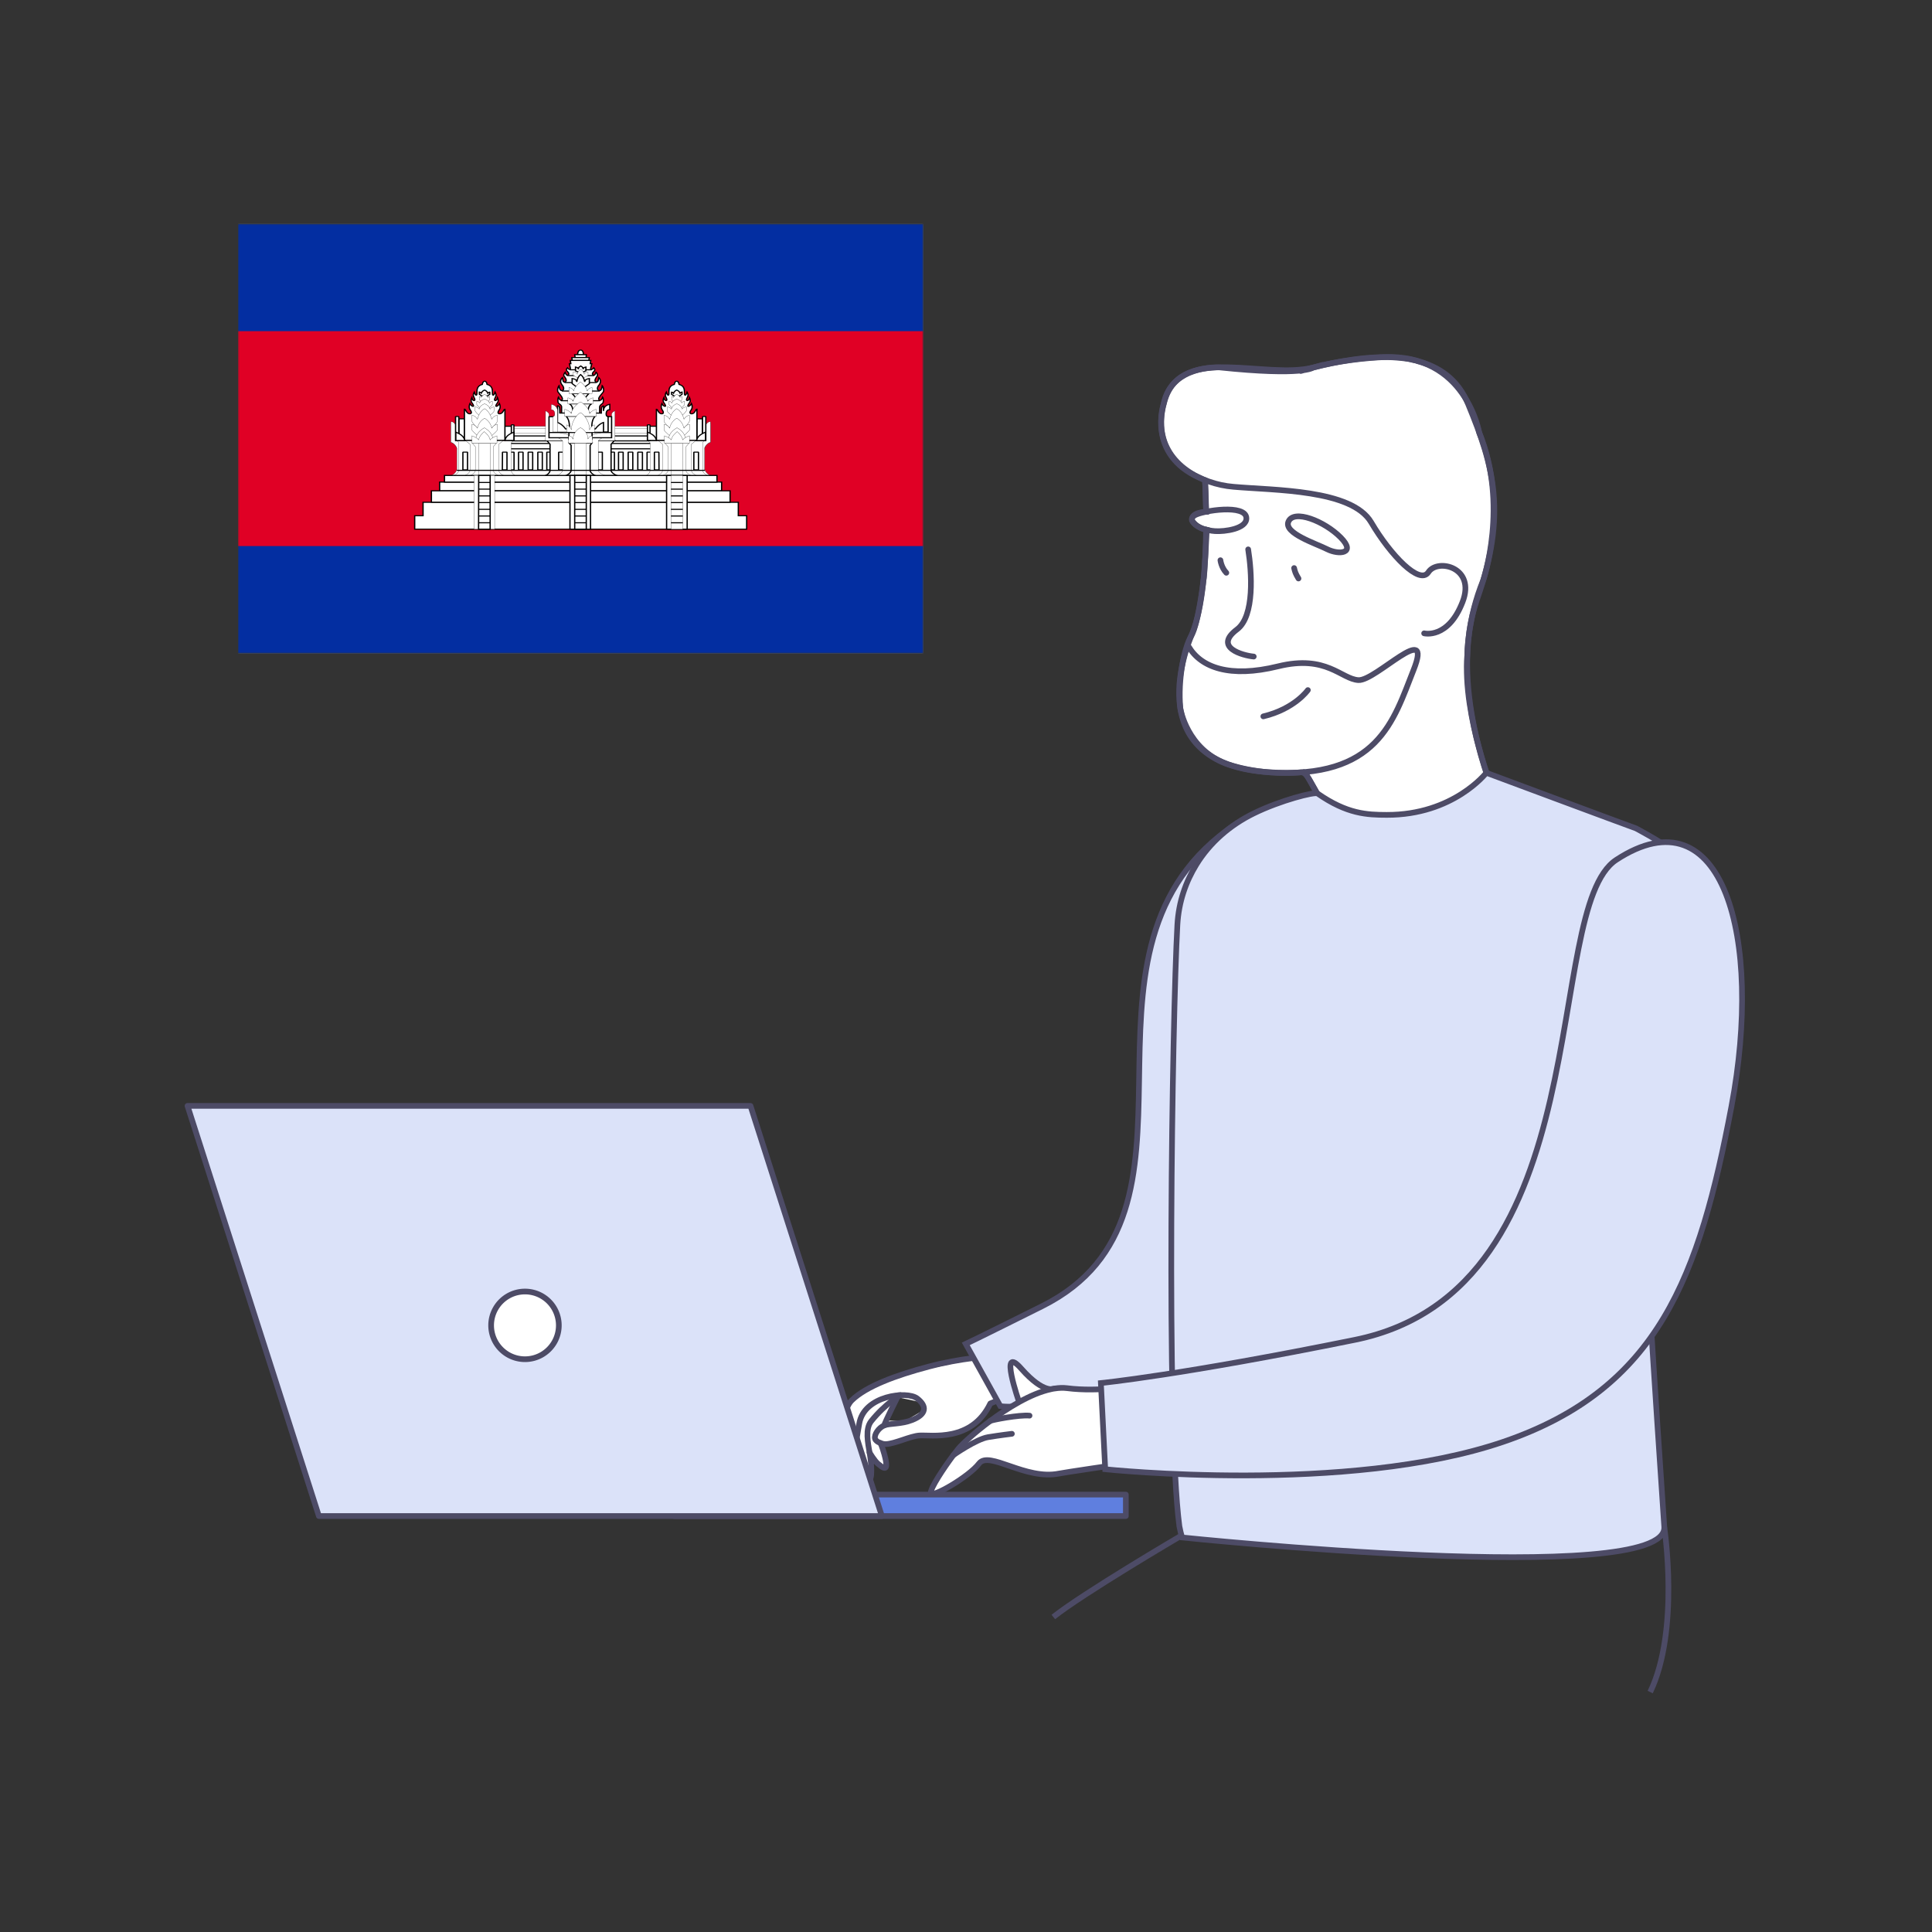 <svg xmlns="http://www.w3.org/2000/svg" width="544" height="544" fill="none" viewBox="0 0 544 544"><rect x="0" y="0" width="544" height="544" fill="#333333" stroke="none"/><path fill="#fff" stroke="#4d4b66" stroke-miterlimit="10" stroke-width="1.6" d="M368.5 219.18s6.78 12.35 8.22 15.41c0 0 13.67.02 24.88-4.35 0 0 10.9-2.61 19.17-6.57 0 0-8.98-21.91-7.62-39.19 0 0-.06-10.08 4.5-21.13 0 0 7.21-21.23-1.14-41.54 0 0-3.8-22.36-26.97-21.24 0 0-10.42.36-19.22 2.78s-.6.15-.6.15-2.53 2.45-26.44-.06c0 0-13.47-.73-15.61 10.25 0 0-4.82 14.19 10.01 20.8l1.63.74.3 8.87s-4.26.06-3.99 2.42c0 0 1.31 2.26 4.16 2.66 0 0-.59 13.31-.91 14.17 0 0-1.4 12.19-3.42 15.64-2.03 3.45-3.83 12.22-3.1 20.48 0 0 1.82 11.54 13.11 15.63 0 0 8.71 3.3 20.6 2.4 0-.01 1.31-.41 2.44 1.68Z"/><path stroke="#4d4b66" stroke-linecap="round" stroke-linejoin="round" stroke-miterlimit="10" stroke-width="1.6" d="M339.6 149.12c-.11 9.7-.92 22.07-3.92 29.29-5.19 12.44-9.53 36.93 21.44 39.02 30.95 2.09 35.24-14.52 40.91-28.81 5.66-14.29-10.66 3.16-15.52 2.88-4.85-.27-8.96-7.24-22.63-3.88-13.66 3.37-21.73.29-25.16-5.52M339.61 144.09c-.06-4.56-.22-7.93-.3-8.87"/><path stroke="#4d4b66" stroke-linecap="round" stroke-linejoin="round" stroke-miterlimit="10" stroke-width="1.6" d="M350.95 145.91c-.07-4.04-12.24-2.18-14.56-.8-2.33 1.37.89 4.1 5.75 4.44 2.7.18 8.87-.64 8.81-3.64M362.77 146.91c1.49-3.65 10.21-.15 14.72 4.42s-.52 4.95-3.75 3.33c-3.22-1.63-12.28-4.5-10.97-7.75M364.39 159.95c.24 1.03.37 1.53 1.23 2.94M343.64 157.74s.23 2.03 1.66 3.54M353.02 184.87c-3.02-.28-11.5-2.54-4.7-7.65 5.01-3.77 4.15-16.16 3.13-22.53M368.26 194.31s-3.72 5.3-12.54 7.4"/><path stroke="#4d4b66" stroke-linecap="round" stroke-linejoin="round" stroke-miterlimit="10" stroke-width="1.6" d="M367.1 217.41h.05c1.24.81 8.3 14.44 9.57 17.18 0 0 19.18.42 44.05-10.92-.19-.26-13.25-31.07-4.83-55.05 8.4-23.93 4.72-37.23-2.55-54.83-2.87-7.02-8.21-10.58-14.39-12.14-.2-.11-.45-.17-.65-.18-.55-.12-1.06-.24-1.61-.37-.96-.14-1.92-.28-2.93-.37h-.1c-8.25-.73-17.2 1.1-23.97 2.76-13.64 3.37-36.7-6.53-41.68 8.91-3.94 12.38 3.37 20.09 12.33 23.18 2.25.8 4.62 1.3 6.95 1.49 11.53 1.02 33.28.71 38.75 10.01s13.66 17.75 16.1 14.04c2.54-3.96 13.46-1.45 9.62 8.4-4.07 10.5-10.81 8.81-10.81 8.81"/><path fill="#fff" d="M277.43 382c-.53.04-24.64 5.33-24.64 5.33l-11.53 5.57-3.54 5.53.37 13.8 1.95-2.21s4.06 7.05 4.44 6.69c.39-.35.57-5.13.57-5.13l3.89 1.72-.43-6.02s6.79-2.42 7.03-2.45 6.81-.63 7.55-.65 10.49-2.15 10.49-2.15l4.01-5.79 6.41-3.19zm-22.75 18.22-4.46-.23 2.5-6.55s5.41 1.09 5.78 1.24c.38.15 1.41 2.45 1.41 2.45z"/><path stroke="#4d4b66" stroke-linecap="round" stroke-linejoin="round" stroke-miterlimit="10" stroke-width="1.6" d="M278.65 381.96s-7.89.38-17.19 2.85-17.57 5.53-21.61 9.47c-4.05 3.94-2.04 18.09-1.21 18.92.94.95 1.99-4.35 3.3-12.33 1.31-7.97 13.5-9.31 16.32-7.1 2.82 2.2 2.65 4.44-1.41 6.06-3.09 1.23-6.32.9-7.87 1.53s-2.91 2.61-2.59 3.74c.28.98 2.2 1.57 3.03 1.53 2.68-.13 6.85-2.26 9.46-2.43 3.29-.22 14.72 1.95 19.97-9.02l5.15-2.09z"/><path stroke="#4d4b66" stroke-linecap="round" stroke-linejoin="round" stroke-miterlimit="10" stroke-width="1.6" d="M240.26 409.71s1.98 4.51 3.67 6.54c1.69 2.04 1.67-2.75.99-6.8-.57-3.34-1.35-7.11.39-9.29 3.99-4.97 8.17-7.34 8.17-7.34"/><path stroke="#4d4b66" stroke-linecap="round" stroke-linejoin="round" stroke-miterlimit="10" stroke-width="1.6" d="M244.83 408.97s1.46 2.5 2.49 3.28 3.27 3.02 1.69-2.75c-.53-1.94-1.09-3.19-1.09-3.19M248.98 401.35c.01-.57 3.98-8.49 3.98-8.49"/><path fill="#dbe2f9" stroke="#4d4b66" stroke-miterlimit="10" stroke-width="1.6" d="M345.55 233.72c-48.81 36.01.02 108.04-52.15 134.08-18.95 9.46-21.46 10.61-21.46 10.61l9.73 17.52s11.49 2.17 50.34-9.57c38.56-11.65 41.63-47.47 42.98-89.67 1.36-42.21-4.66-81.25-29.44-62.97Z"/><path fill="#5f7fdf" stroke="#4d4b66" stroke-linecap="round" stroke-linejoin="round" stroke-miterlimit="10" stroke-width="1.6" d="M317.01 420.84h-127.2v6.04h127.2z"/><path fill="#dbe2f9" stroke="#4d4b66" stroke-linecap="round" stroke-linejoin="round" stroke-miterlimit="10" stroke-width="1.6" d="M248.31 426.88H89.79L52.8 311.39h158.52z"/><path fill="#fff" stroke="#4d4b66" stroke-linecap="round" stroke-linejoin="round" stroke-miterlimit="10" stroke-width="1.6" d="M147.82 382.72a9.53 9.53 0 1 0 0-19.06 9.53 9.53 0 0 0 0 19.06"/><path fill="#dbe2f9" d="M461.66 313c.93 31.09 6.85 114.57 6.96 116.99.83 17.19-135.77 2.92-135.77 2.92-.28-.87-.53-1.93-.77-3.17v-.02c-3.78-28.45-2.04-142.47-.56-169.32.37-6.57 2.41-12.19 5.33-16.95 3.84-6.26 9.55-11.17 16.15-14.41 7.53-3.7 17.13-6.13 17.98-5.62 8.35 5.83 14 6.01 19.47 6.03 18.82.07 28.06-11.85 28.06-11.85s39.43 14.69 42.13 15.64c0 0 6.83 3.59 10.08 6.15"/><path stroke="#4d4b66" stroke-miterlimit="10" stroke-width="1.6" d="M461.66 313c.93 31.09 6.85 114.57 6.96 116.99.83 17.19-135.77 2.92-135.77 2.92-.28-.87-.53-1.93-.77-3.17v-.02c-3.78-28.45-2.04-142.47-.56-169.32.37-6.57 2.41-12.19 5.33-16.95 3.84-6.26 9.55-11.17 16.15-14.41 7.53-3.7 17.13-6.13 17.98-5.62 8.35 5.83 14 6.01 19.47 6.03 18.82.07 28.06-11.85 28.06-11.85s39.43 14.69 42.13 15.64c0 0 6.83 3.59 10.08 6.15"/><path fill="#fff" d="M296.96 390.98s-2.92 1.75-9.4-5.61c-6.49-7.36-.6 9.43-.6 9.43"/><path stroke="#4d4b66" stroke-linecap="round" stroke-linejoin="round" stroke-miterlimit="10" stroke-width="1.6" d="M296.96 390.98s-2.92 1.75-9.4-5.61c-6.49-7.36-.6 9.43-.6 9.43"/><path fill="#fff" stroke="#4d4b66" stroke-linecap="round" stroke-linejoin="round" stroke-miterlimit="10" stroke-width="1.6" d="M321.35 411.43c-7.29 1.05-21.04 3.08-23.13 3.48-9.47 1.95-19.7-6.53-22.54-2.83-2.83 3.72-13.38 9.86-13.59 8.32-.17-1.32 3.61-7 6.37-10.7.02 0 .04-.03.06-.06.47-.62.92-1.19 1.3-1.68 1.08-1.33 4.54-4.54 8.96-7.83 2.49-1.87 5.29-3.75 8.16-5.34 3.04-1.69 6.12-3.02 8.98-3.63.36-.09.69-.15 1.03-.19 1.22-.2 2.4-.23 3.49-.1 9.04 1.17 19.44-.67 21.99-1.18z"/><path fill="#fff" d="M268.47 409.7s6.38-4.47 9.73-5.03c3.36-.55 6.72-.95 6.72-.95"/><path stroke="#4d4b66" stroke-linecap="round" stroke-linejoin="round" stroke-miterlimit="10" stroke-width="1.6" d="M268.47 409.7s6.38-4.47 9.73-5.03c3.36-.55 6.72-.95 6.72-.95"/><path fill="#fff" d="M278.79 400.12c.41-.3 8.27-1.8 11.1-1.51z"/><path stroke="#4d4b66" stroke-linecap="round" stroke-linejoin="round" stroke-miterlimit="10" stroke-width="1.6" d="M278.79 400.12c.41-.3 8.27-1.8 11.1-1.51"/><path fill="#dbe2f9" stroke="#4d4b66" stroke-miterlimit="10" stroke-width="1.6" d="M455.11 242.1c-21.25 13.89-3.75 120.97-73.59 135.16-48.92 9.94-71.54 12.17-71.54 12.17l1.22 24.27s68.31 7.22 112.1-7.73c43.8-14.94 55.21-46.74 64.23-94.41 9.01-47.65-2.46-89.05-32.42-69.46Z"/><path stroke="#4d4b66" stroke-miterlimit="10" stroke-width="1.6" d="M468.61 429.99s4.45 28.98-3.96 46.45M332.21 432.64s-27.18 15.96-35.62 22.66"/><mask id="a" width="196" height="121" x="70" y="63" maskUnits="userSpaceOnUse" style="mask-type:alpha"><path fill="#d9d9d9" d="M70.798 63H266v121H70.798z"/></mask><g clip-path="url(#b)"><mask id="c" width="193" height="121" x="67" y="63" maskUnits="userSpaceOnUse" style="mask-type:luminance"><path fill="#fff" d="M260 63H67v121h193z"/></mask><g mask="url(#c)"><path fill="#fff" d="M260 63H67v121h193z"/><path fill="#032ea1" d="M67 63h193v121H67z"/><path fill="#e00025" d="M67 93.25h193v60.5H67z"/><path fill="#fff" stroke="#000" stroke-linejoin="bevel" stroke-width=".06" d="M143.114 120.021h41.182v13.25h-41.182z"/><path fill="#fff" fill-rule="evenodd" d="M184.296 122.744h-41.182v1.391h41.182zm-41.182 2.117h41.182v1.513h-41.182zm39.083 2.45h1.266v4.992h-1.266z" clip-rule="evenodd"/><path fill="#000" d="M143.115 122.744v-.152l-.181.152zm41.181 0h.181l-.181-.152zm-41.181 1.391h-.181l.181.152zm41.181 0v.152l.181-.152zm0 .726h.181l-.181-.151zm-41.181 0v-.151l-.181.151zm41.181 1.513v.151l.181-.151zm-41.181 0h-.181l.181.151zm40.349.937h.181l-.181-.151zm-1.267 0v-.151l-.181.151zm1.267 4.992v.151l.181-.151zm-1.267 0h-.181l.181.151zm-39.082-9.408h41.181v-.303h-41.181zm.18 1.24v-1.391h-.361v1.391zm41.001-.151h-41.181v.303h41.181zm-.181-1.24v1.391h.362v-1.391zm.181 1.966h-41.181v.303h41.181zm.181 1.664v-1.513h-.362v1.513zm-41.362.151h41.181v-.302h-41.181zm-.181-1.664v1.513h.361v-1.513zm40.53 2.299h-1.267v.303h1.267zm.181 5.143v-4.992h-.362v4.992zm-1.448.151h1.267v-.303h-1.267zm-.181-5.143v4.992h.362v-4.992z"/><path fill="#fff" stroke="#000" stroke-linejoin="bevel" stroke-width=".06" d="M143.114 120.687h41.182v1.301h-41.182z"/><path fill="#fff" fill-rule="evenodd" d="M144.743 127.311h-1.266v4.992h1.266zm9.228 0h1.303v4.992h-1.303zm17.732 0h1.303v4.992h-1.303zm-25.693 0h1.266v4.992h-1.266zm3.98 0h-1.266v4.992h1.266zm1.448 0h1.266v4.992h-1.266zm24.028 0h-1.302v4.992h1.302zm1.412 0h1.302v4.992h-1.302zm4.016 0h-1.302v4.992h1.302z" clip-rule="evenodd"/><path fill="#000" d="M143.476 127.311v-.151l-.181.151zm1.266 0h.181l-.181-.151zm-1.266 4.992h-.181l.181.151zm1.266 0v.151l.181-.151zm10.531-4.992h.181l-.181-.151zm-1.303 0v-.151l-.181.151zm1.303 4.992v.151l.181-.151zm-1.303 0h-.181l.181.151zm19.035-4.992h.181l-.181-.151zm-1.303 0v-.151l-.181.151zm1.303 4.992v.151l.181-.151zm-1.303 0h-.181l.181.151zm-24.426-4.992h.18l-.18-.151zm-1.267 0v-.151l-.181.151zm1.267 4.992v.151l.18-.151zm-1.267 0h-.181l.181.151zm2.714-4.992v-.151l-.181.151zm1.267 0h.181l-.181-.151zm-1.267 4.992h-.181l.181.151zm1.267 0v.151l.181-.151zm2.714-4.992h.181l-.181-.151zm-1.267 0v-.151l-.181.151zm1.267 4.992v.151l.181-.151zm-1.267 0h-.181l.181.151zm22.726-4.992v-.151l-.181.151zm1.303 0h.181l-.181-.151zm-1.303 4.992h-.181l.181.151zm1.303 0v.151l.181-.151zm2.714-4.992h.181l-.181-.151zm-1.303 0v-.151l-.181.151zm1.303 4.992v.151l.181-.151zm-1.303 0h-.181l.181.151zm2.714-4.992v-.151l-.181.151zm1.303 0h.181l-.181-.151zm-1.303 4.992h-.181l.181.151zm1.303 0v.151l.181-.151zm-37.418-4.84h1.266v-.303h-1.266zm.181 4.84v-4.992h-.362v4.992zm1.085-.151h-1.266v.302h1.266zm-.181-4.841v4.992h.362v-4.992zm10.712-.151h-1.303v.303h1.303zm.181 5.143v-4.992h-.362v4.992zm-1.484.151h1.303v-.302h-1.303zm-.181-5.143v4.992h.362v-4.992zm19.216-.151h-1.303v.303h1.303zm.181 5.143v-4.992h-.362v4.992zm-1.484.151h1.303v-.302h-1.303zm-.181-5.143v4.992h.362v-4.992zm-24.245-.151h-1.267v.303h1.267zm.18 5.143v-4.992h-.361v4.992zm-1.447.151h1.267v-.302h-1.267zm-.181-5.143v4.992h.362v-4.992zm2.895.152h1.267v-.303h-1.267zm.181 4.84v-4.992h-.362v4.992zm1.086-.151h-1.267v.302h1.267zm-.181-4.841v4.992h.362v-4.992zm2.895-.151h-1.267v.303h1.267zm.181 5.143v-4.992h-.362v4.992zm-1.448.151h1.267v-.302h-1.267zm-.181-5.143v4.992h.362v-4.992zm22.907.152h1.303v-.303h-1.303zm.181 4.84v-4.992h-.362v4.992zm1.122-.151h-1.303v.302h1.303zm-.181-4.841v4.992h.362v-4.992zm2.895-.151h-1.303v.303h1.303zm.181 5.143v-4.992h-.362v4.992zm-1.484.151h1.303v-.302h-1.303zm-.181-5.143v4.992h.362v-4.992zm2.895.152h1.303v-.303h-1.303zm.181 4.84v-4.992h-.362v4.992zm1.122-.151h-1.303v.302h1.303zm-.181-4.841v4.992h.362v-4.992z"/><path fill="#fff" stroke="#000" stroke-width=".06" d="M127.011 133.936c.757-.344 1.326-.918 1.592-1.603h69.878c.265.685.835 1.259 1.592 1.603z"/><path fill="#fff" fill-rule="evenodd" d="M163.488 98.574c-.869.03-.832 1.27-.832 1.27h1.628s.036-1.27-.796-1.27m-5.356 16.093v1.664h10.712v-1.664c.019-.455.311-.684.576-.891.228-.178.437-.342.437-.621 0 0 .145-.908-.181-1.331-.362 1.21-1.086.998-1.086.484 0-.369.301-.737.926-1.502l.305-.374c.289-.363.108-1.422-.254-1.815-.144.938-.325 1.361-.796 1.361-.289 0-.543-.151-.543-.605 0-.368.189-.625.385-.892.126-.171.254-.347.339-.56.264-.547.123-1.173-.362-1.603q-.046.239-.079.428c-.105.596-.148.843-.536.843-.911-.226-.124-1.293.164-1.681l.053-.074c.181-.575-.362-1.028-.362-1.028-.289.786-.362.877-.723.786-.435-.091-.362-.605.144-1.028.326-.273.29-.696-.072-.999-.362.605-.941.515-.869.152l.326-1.301h-.434l.145-.938h-5.754l.145.938h-.398l.289 1.331c-.036.363-.47.393-.832-.182-.362.303-.398.696-.073.999.507.423.579.937.145 1.028-.362.091-.434.03-.724-.786 0 0-.579.695-.362 1.028l.063.085c.293.394 1.056 1.418.155 1.67-.388 0-.432-.247-.537-.843a16 16 0 0 0-.079-.428c-.497.423-.652 1.05-.398 1.603.092.198.213.364.329.523.204.281.395.544.395.929 0 .454-.217.605-.507.605-.47 0-.651-.453-.796-1.361-.362.393-.542 1.452-.253 1.785l.185.234c.701.89 1.009 1.281 1.009 1.672 0 .514-.687.726-1.085-.484-.29.423-.145 1.331-.145 1.331 0 .277.212.44.443.616.273.209.57.437.57.896m2.895-13.975.072.756h4.705l.108-.756zm.905-.031-.109-.786h3.257l-.036.786zm10.132 31.763c0 .635 1.086 1.301 1.81 1.512h-20.446c.723-.211 1.447-.877 1.447-1.512v-7.351l-.904-1.028h19.034l-.941 1.028z" clip-rule="evenodd"/><path fill="#000" d="m162.656 99.845-.181.003.004.148h.177zm.832-1.271v-.151h-.007zm.796 1.27v.152h.177l.004-.148zm-6.152 16.487h-.181v.151h.181zm10.712 0v.151h.181v-.151zm0-1.664-.181-.006v.006zm1.013-1.512-.181-.021v.021zm-.181-1.331.152-.082-.226-.295-.101.34zm-.108-3.207.143-.092-.267-.29-.056.363zm-.616-.696-.168-.056-.004.008zm-.362-1.603.132-.104-.25-.221-.06.3zm-.079.428.178.027.002-.005zm0 0-.177-.027-.002.005zm-.536.843-.053.151h.053zm.217-1.755.161.082.014-.044zm-.361-1.028.127-.107-.212-.178-.089.24zm-.724.786.052-.145-.008-.002zm.072-2.027.128-.107-.177-.148-.113.188zm-.868.152-.178-.031-.001.006zm.325-1.301.178.031.045-.182h-.223zm-.434 0-.18-.02-.026.171h.206zm.145-.938.18.019.025-.17h-.205zm-5.754 0v-.151h-.206l.026.17zm.145.938v.151h.205l-.026-.171zm-.398 0v-.151h-.217l.039.178zm.289 1.331.187.013-.009-.04zm-.832-.182.16-.07-.114-.182-.174.145zm-.073.999-.134.101.007.005zm.145 1.028-.044-.147-.008.002zm-.724-.786.174-.043-.107-.302-.215.258zm-.361 1.028-.16.073.006.006zm.217 1.755v.159l.057-.016zm-.615-1.271.178-.025-.058-.293-.25.212zm-.978 2.299.18-.02-.058-.36-.265.288zm-.253 1.785.152-.083-.005-.006zm.109 1.422.174-.041-.115-.351-.216.316zm-.145 1.331h.183l-.004-.02zm3.981-11.707-.181.012.014.139h.167zm-.073-.756v-.152h-.196l.016.164zm4.777.756v.151h.16l.02-.133zm.109-.756.179.018.024-.17h-.203zm-4.09-.817v-.151h-.203l.024.168zm.109.786-.18.018.019.134h.161zm3.148-.786.181.006.007-.157h-.188zm-.036.786v.152h.174l.007-.146zm8.83 33.275v.152l.06-.294zm-20.446 0-.06-.142.06.294zm1.447-8.863h.181v-.049l-.035-.041zm-.904-1.028v-.152h-.358l.212.241zm19.034 0 .144.091.222-.243h-.366zm-.941 1.028-.143-.092-.038.041v.051zm-9.408-25.228.181-.004v-.047q0-.05.007-.133c.01-.11.031-.257.077-.402a.96.96 0 0 1 .21-.378.51.51 0 0 1 .365-.156l-.015-.302a.9.9 0 0 0-.629.266 1.2 1.2 0 0 0-.281.493 2.2 2.2 0 0 0-.096.606v.06q0 .001 0 0zm1.628-.152h-1.628v.303h1.628zm-.796-.968c.144 0 .248.052.334.142.091.095.156.23.2.379a2 2 0 0 1 .081.546v.047s0 .002.181.005l.181.004v-.06q0-.057-.008-.152a2.2 2.2 0 0 0-.083-.463 1.2 1.2 0 0 0-.269-.495.83.83 0 0 0-.617-.255zm-5.175 17.606v-1.664h-.362v1.664zm10.531-.151h-10.712v.302h10.712zm-.181-1.513v1.664h.362v-1.664zm.634-1.001c-.267.208-.612.474-.634.995l.362.012c.016-.39.255-.58.519-.786zm.379-.511c0 .205-.143.325-.379.511l.247.221c.22-.172.494-.378.494-.732zm-.152-1.25c.133.173.179.466.184.745a3 3 0 0 1-.025.448l-.004.028-.003.008.181.021.179.019.002-.012.005-.031.012-.113a3 3 0 0 0 .014-.372c-.004-.281-.048-.653-.241-.904zm-1.115.403c0 .156.055.302.162.408a.53.53 0 0 0 .459.145.78.78 0 0 0 .472-.293c.135-.162.256-.394.35-.708l-.351-.073c-.088.291-.193.486-.295.608-.104.124-.192.161-.24.168a.13.13 0 0 1-.118-.041.3.3 0 0 1-.077-.214zm.958-1.587c-.311.38-.548.67-.707.912-.159.243-.251.454-.251.675h.362c0-.148.059-.306.207-.53.147-.225.373-.501.688-.886zm.304-.374-.304.374.299.171.304-.375zm-.247-1.638c.152.165.282.496.335.846.026.171.032.338.015.481a.63.63 0 0 1-.103.311l.299.17a.9.9 0 0 0 .164-.452c.02-.17.012-.36-.016-.548-.056-.369-.197-.764-.407-.992zm-.653 1.421a.75.75 0 0 0 .412-.112.8.8 0 0 0 .273-.306c.135-.246.219-.608.291-1.076l-.359-.038c-.073.469-.152.788-.261.988a.5.5 0 0 1-.163.191.35.35 0 0 1-.193.05zm-.723-.757q-.001.374.208.573a.73.73 0 0 0 .515.184v-.303q-.159 0-.244-.081c-.06-.057-.118-.167-.118-.373zm.41-.971c-.194.265-.41.555-.41.971h.361c0-.321.16-.544.358-.813zm.322-.529a2.4 2.4 0 0 1-.322.529l.309.158c.124-.17.265-.359.357-.591zm-.321-1.451c.436.386.563.95.325 1.443l.336.113c.291-.603.135-1.291-.398-1.764zm.232.346q.032-.19.078-.425l-.357-.05q-.047.242-.08.431zm-.716.972a.7.7 0 0 0 .331-.072.5.5 0 0 0 .209-.216c.085-.16.125-.397.176-.684l-.359-.044c-.054.308-.088.493-.148.605-.027.051-.052.073-.074.084a.3.3 0 0 1-.135.024zm.009-1.912c-.14.191-.423.572-.55.939-.063.183-.096.383-.031.562.069.192.241.335.521.405l.103-.29c-.176-.044-.247-.119-.277-.202-.035-.097-.024-.23.032-.391.111-.32.365-.667.51-.864zm.054-.073-.054.073.308.159.055-.074zm-.207-.949-.128.106.016.015.051.051c.042.046.098.113.148.195.101.165.175.383.099.623l.35.076c.106-.335-.002-.631-.126-.836a1.6 1.6 0 0 0-.186-.244l-.066-.067-.031-.026zm-.776.931a.8.8 0 0 0 .304.03.44.44 0 0 0 .281-.148c.066-.073.121-.172.175-.293.056-.122.116-.279.189-.476l-.347-.089a7 7 0 0 1-.18.459.9.9 0 0 1-.125.216c-.028.031-.042.032-.048.033a.5.5 0 0 1-.145-.022zm.069-1.28c-.273.228-.444.492-.477.728-.017.119 0 .24.071.343a.54.54 0 0 0 .345.211l.088-.294c-.065-.013-.099-.039-.119-.068-.022-.032-.036-.083-.026-.157.021-.149.139-.354.373-.55zm-.073-.785c.307.257.313.584.073.785l.255.213c.412-.343.345-.863-.072-1.212zm-.919.02a.36.36 0 0 0 .094.336.48.48 0 0 0 .365.127c.273-.011.554-.195.75-.522l-.324-.135c-.166.277-.355.351-.444.355-.042.002-.06-.01-.069-.019s-.026-.035-.015-.093zm.327-1.307-.326 1.301.355.062.326-1.301zm-.257.182h.434v-.302h-.434zm-.035-1.108-.145.937.36.039.145-.938zm-5.574.17h5.754v-.302h-5.754zm.324.767-.144-.937-.36.038.145.938zm-.577.171h.398v-.302h-.398zm.467 1.153-.289-1.331-.356.054.289 1.331zm-1.17-.084c.188.298.425.492.673.521a.45.45 0 0 0 .355-.1.45.45 0 0 0 .145-.298l-.361-.025c-.007.068-.031.101-.045.114-.009.008-.019.013-.043.01-.069-.008-.23-.087-.404-.363zm.222.826c-.133-.123-.186-.258-.176-.388.011-.131.086-.272.242-.402l-.256-.214c-.206.173-.33.38-.347.597-.017.218.076.431.268.61zm.054 1.277a.54.54 0 0 0 .345-.211.47.47 0 0 0 .071-.343c-.033-.236-.204-.5-.477-.728l-.255.213c.234.196.352.401.373.55.01.074-.004.125-.026.157-.02.029-.054.054-.119.068zm-.941-.891c.072.205.132.366.189.491.054.122.109.221.177.293.075.08.168.13.286.141a.9.9 0 0 0 .297-.036l-.104-.29a.5.5 0 0 1-.153.025c-.006-.001-.017 0-.041-.026a.8.8 0 0 1-.123-.213 7 7 0 0 1-.181-.47zm-.03.914c-.025-.04-.036-.106-.015-.203.02-.094.065-.199.121-.301a2.6 2.6 0 0 1 .224-.339l.017-.021.004-.005s.001-.001-.148-.087l-.148-.087-.008.01-.02.024q-.025.032-.065.088a3 3 0 0 0-.186.291c-.062.114-.12.245-.148.375a.53.53 0 0 0 .054.4zm.058.077-.063-.084-.307.158.062.085zm.058 1.893c.274-.076.443-.221.513-.41.066-.179.036-.376-.025-.556-.123-.361-.402-.733-.546-.927l-.308.159c.149.2.399.538.505.85.054.157.064.288.029.384-.032.086-.106.164-.283.213zm-.773-.964c.051.287.091.524.176.684.046.086.11.163.209.216a.7.7 0 0 0 .331.072v-.303a.3.3 0 0 1-.135-.024c-.022-.011-.047-.033-.074-.084-.06-.112-.094-.297-.148-.605zm-.078-.425q.046.235.078.425l.359-.044q-.033-.19-.08-.431zm-.051 1.524c-.229-.498-.089-1.062.359-1.443l-.259-.212c-.547.465-.718 1.155-.437 1.764zm.315.499c-.117-.161-.23-.316-.315-.499l-.337.109c.099.211.227.388.343.547zm.421 1.007c0-.432-.218-.728-.421-1.007l-.309.157c.205.282.368.512.368.85zm-.687.757c.184 0 .369-.05.503-.19.127-.132.184-.324.184-.567h-.362c0 .211-.051.322-.105.378-.047.05-.115.076-.22.076zm-.976-1.493c.073.453.156.814.29 1.063a.86.86 0 0 0 .271.312.74.74 0 0 0 .415.118v-.303a.33.33 0 0 1-.19-.052.55.55 0 0 1-.166-.199c-.109-.205-.188-.525-.261-.979zm.073 1.676c-.045-.051-.083-.147-.1-.29a1.8 1.8 0 0 1 .015-.472c.053-.345.183-.677.335-.842l-.287-.184c-.21.228-.351.623-.407.988a2 2 0 0 0-.016.54.8.8 0 0 0 .167.438zm.189.24-.184-.234-.303.166.185.235zm1.039 1.755c0-.232-.092-.453-.263-.72-.169-.266-.427-.592-.776-1.035l-.302.167c.353.447.599.76.759 1.01.159.249.22.418.22.578zm-1.441-.444c.103.312.228.544.365.705.135.16.294.265.469.292a.52.52 0 0 0 .454-.147.58.58 0 0 0 .153-.406h-.362a.3.3 0 0 1-.073.216c-.036.037-.07.045-.106.039-.047-.007-.134-.043-.24-.168-.104-.124-.214-.319-.311-.612zm.03 1.291.179-.02-.001-.009-.004-.028q-.005-.037-.012-.104a4 4 0 0 1-.017-.346c0-.135.009-.28.034-.414a.9.9 0 0 1 .123-.335l-.314-.151a1.2 1.2 0 0 0-.167.439 2.5 2.5 0 0 0-.038.461c0 .145.01.276.019.371q.007.071.012.112l.005.032.001.008s.001.003.18-.016m.565.505c-.24-.184-.382-.304-.382-.505h-.364c0 .352.281.558.502.728zm.629 1.007c0-.53-.355-.798-.629-1.007l-.244.223c.271.208.511.396.511.784zm2.967-13.231-.072-.757-.361.025.072.756zm4.524-.139H161.1v.302h4.704zm-.071-.623-.109.756.36.036.108-.756zm-4.706.169h4.886v-.303h-4.886zm.617-.95.108.786.36-.035-.109-.787zm3.436-.17h-3.257v.303h3.257zm.145.944.036-.786-.362-.012-.036.786zm-3.293.146h3.112v-.303h-3.112zm12.002 32.981a3.7 3.7 0 0 1-1.115-.568c-.353-.265-.574-.552-.574-.802h-.362c0 .384.323.748.693 1.027.379.285.852.515 1.238.628zm-20.506.294h20.446v-.303h-20.446zm1.266-1.664c0 .271-.156.563-.41.818a2.24 2.24 0 0 1-.916.552l.12.285a2.6 2.6 0 0 0 1.074-.643c.289-.29.494-.648.494-1.012zm0-7.351v7.351h.362v-7.351zm-.869-.939.904 1.029.292-.18-.904-1.028zm19.18-.241h-19.034v.303h19.034zm-.797 1.272.941-1.029-.287-.183-.941 1.028zm.037 7.259v-7.351h-.362v7.351z"/><path fill="#fff" fill-rule="evenodd" d="M158.603 127.311H157.3v4.992h1.303zm11.001 0h-1.303v4.992h1.303z" clip-rule="evenodd"/><path fill="#000" d="M157.3 127.311v-.151l-.181.151zm1.303 0h.181l-.181-.151zm-1.303 4.992h-.181l.181.151zm1.303 0v.151l.181-.151zm9.698-4.992v-.151l-.181.151zm1.303 0h.181l-.181-.151zm-1.303 4.992h-.181l.181.151zm1.303 0v.151l.181-.151zm-12.304-4.84h1.303v-.303H157.3zm.181 4.84v-4.992h-.362v4.992zm1.122-.151H157.3v.302h1.303zm-.181-4.841v4.992h.362v-4.992zm9.879.152h1.303v-.303h-1.303zm.181 4.84v-4.992h-.362v4.992zm1.122-.151h-1.303v.302h1.303zm-.181-4.841v4.992h.362v-4.992z"/><path fill="#fff" stroke="#000" stroke-width=".06" d="M153.608 115.695v8.349h19.542v-8.349c-.458.14-.808.455-.941.847v3.57h-17.623v-3.57s-.218-.605-1.014-.847z"/><path fill="#fff" stroke="#000" stroke-width=".06" d="M170.472 133.936c-.651-.212-2.026-.877-2.026-1.512v-8.228c.144-.454.868-.726 1.338-1.029h-12.918c.615.303 1.302.514 1.556 1.029v8.228c0 .635-1.086 1.3-1.737 1.512z"/><path fill="#fff" fill-rule="evenodd" d="M172.209 117.329v5.929h-17.623v-5.899h1.809v-.605h14.041v.575zm-6.043 15.095c0 .635.905 1.3 1.556 1.512h-8.468c.615-.212 1.556-.877 1.556-1.512v-7.049l-.543-.605h6.406l-.507.636z" clip-rule="evenodd"/><path fill="#000" d="M172.21 123.258v.151h.18v-.151zm0-5.929h.18v-.151h-.18zm-17.624 5.929h-.181v.151h.181zm0-5.899v-.151h-.181v.151zm1.81 0v.151h.181v-.151zm0-.605v-.151h-.181v.151zm14.04 0h.181v-.151h-.181zm0 .575h-.181v.151h.181zm-2.714 16.607v.151l.066-.292zm-8.468 0-.068-.139.068.29zm1.556-8.561h.181v-.05l-.036-.04zm-.542-.605v-.151h-.362l.217.242zm6.405 0 .151.084.187-.235h-.338zm-.507.636-.151-.084-.03.038v.046zm6.224-2.148v-5.929h-.361v5.929zm-17.804.151h17.624v-.302h-17.624zm-.181-6.05v5.899h.362v-5.899zm1.991-.151h-1.81v.302h1.81zm-.181-.454v.605h.362v-.605zm14.221-.151h-14.04v.302h14.04zm.181.726v-.575h-.362v.575zm1.593-.151h-1.774v.302h1.774zm-4.422 16.617a2.9 2.9 0 0 1-.957-.56c-.294-.261-.484-.551-.484-.811h-.362c0 .374.263.735.583 1.019.324.286.735.519 1.089.634zm-8.534.292h8.468v-.302h-8.468zm1.376-1.663c0 .259-.196.548-.497.81a3.1 3.1 0 0 1-.947.563l.137.279a3.5 3.5 0 0 0 1.071-.632c.323-.283.597-.644.597-1.02zm0-7.049v7.049h.361v-7.049zm-.507-.514.543.605.289-.181-.543-.605zm6.55-.242h-6.405v.303h6.405zm-.356.87.507-.635-.302-.167-.507.635zm.03 6.935v-7.018h-.362v7.018z"/><path fill="#fff" stroke="#000" stroke-width=".06" d="M161.823 124.771h3.257v9.165h-3.257z"/><path fill="#fff" stroke="#000" stroke-linejoin="bevel" stroke-width=".06" d="M166.781 122.744c0-.605 2.099-.636 3.185-1.15h-13.028c1.086.514 3.149.545 3.149 1.15l.434 1.179 5.428.182z"/><path fill="#fff" fill-rule="evenodd" d="M171.703 113.85s-1.773.182-1.773 1.876v-1.422c-.543 0-.615.544-.615 2.027l-11.689-.031c0-1.421 0-2.026-.651-2.026v4.688c1.339.424 2.279 1.815 2.279 1.815h8.396s.941-1.391 2.28-1.815v2.662h1.302v-4.295s-.542 0-.542-.756c0-.726.325-1.241 1.013-1.21z" clip-rule="evenodd"/><path fill="#000" d="M171.702 113.85h.181v-.171l-.202.021zm-1.773.454h.181v-.151h-.181zm-.615 2.027-.001.151h.182v-.151zm-11.689-.031h-.181v.151l.181.001zm-.651-2.026v-.152h-.181v.152zm0 4.688h-.181v.105l.117.037zm2.28 1.815-.158.075.052.077h.106zm8.395 0v.152h.106l.052-.077zm2.28-1.815h.181v-.218l-.245.077zm0 2.662h-.181v.152h.181zm1.303 0v.152h.181v-.152zm0-4.295h.181v-.151h-.181zm.47-1.966-.009.151.19.008v-.159zm-1.592.363c0-.794.411-1.218.809-1.449a2.3 2.3 0 0 1 .743-.267l.049-.008.011-.002s.002 0-.02-.15l-.021-.15-.009.001-.019.003-.063.009a2.7 2.7 0 0 0-.878.316c-.488.283-.964.796-.964 1.697zm-.362-1.422v1.422h.362v-1.422zm-.253 2.027c0-.746.018-1.234.099-1.536.041-.151.091-.234.142-.279.043-.039.098-.061.193-.061v-.302a.66.66 0 0 0-.457.156c-.116.103-.185.248-.231.419-.091.341-.108.866-.108 1.603zm-11.87.121 11.688.03.001-.303-11.688-.03zm-.651-2.027c.127 0 .197.028.247.071.056.048.108.135.146.288.076.311.077.797.077 1.516h.362c0-.702.001-1.229-.085-1.577-.043-.176-.114-.329-.24-.438-.134-.115-.308-.163-.507-.163zm.181 4.537v-4.688h-.362v4.688zm2.099 1.815.157-.074-.003-.005-.009-.013-.034-.047a6.251 6.251 0 0 0-.611-.707c-.409-.407-1.003-.884-1.716-1.11l-.128.283c.626.198 1.172.628 1.568 1.022a6 6 0 0 1 .609.712l.009.014zm8.395-.151h-8.395v.303h8.395zm2.216-1.805c-.713.226-1.307.703-1.716 1.11a6 6 0 0 0-.611.707l-.034.047-.009.013-.003.004.157.075.158.075.009-.014.031-.042q.041-.058.121-.159c.106-.133.261-.316.457-.511.396-.394.942-.824 1.568-1.022zm.245 2.803v-2.662h-.362v2.662zm1.122-.151h-1.303v.303h1.303zm-.181-4.144v4.295h.362v-4.295zm-.543-.756c0 .409.148.647.337.778a.76.76 0 0 0 .342.127l.029.002h.015l.001-.151v-.151c.003 0-.001 0 0 0l-.036-.007a.3.3 0 0 1-.12-.053c-.083-.058-.206-.198-.206-.545zm1.204-1.362c-.411-.017-.724.132-.926.391-.194.25-.278.593-.278.971h.362c0-.348.079-.625.219-.806.134-.172.327-.266.604-.253zm-.191-1.361v1.513h.362v-1.513z"/><path fill="#fff" stroke="#000" stroke-width=".06" d="M156.974 115.726c0-1.694-1.773-1.876-1.773-1.876v1.513c.688-.031 1.013.484 1.013 1.21 0 .756-.542.756-.542.756v4.295h1.302z"/><path fill="#000" d="M160.412 104.271h6.224v-.302h-6.224zm-.724 1.634h7.6v-.303h-7.6zm-.724 1.966h9.011v-.303h-9.011zm-.76 2.39h10.676v-.303h-10.676zm-.253 2.722h11.001v-.302h-11.001zM160.195 121.685v-.151h-.181v.151zm6.514 0h.181v-.151h-.181zm0 1.997v.151h.181v-.151zm-6.514 0h-.181v.151h.181zm-5.573-1.745h17.587v-.302h-17.587zm17.587-.302h-17.587v.302h17.587zm-12.014.201h6.514v-.302h-6.514zm6.333-.151v1.997h.362v-1.997zm.181 1.845h-6.514v.303h6.514zm-6.333.152v-1.997h-.362v1.997z"/><path fill="#fff" fill-rule="evenodd" d="m162.04 104.412.869.393 1.23-.03.832-.363v-1.059q-.067.019-.135.035c-.3.073-.625.152-.625.57-.112-.541-.247-.625-.472-.763-.064-.04-.135-.084-.215-.144a2 2 0 0 1-.234.161c-.211.129-.373.228-.454.746-.065-.433-.362-.503-.683-.578l-.113-.027zm-1.698 16.472c.014-1.103.033-2.696-.944-3.676h8.179c-.977.98-.958 2.573-.944 3.676l.003.347h-6.297z" clip-rule="evenodd"/><path fill="#000" d="m162.909 104.806-.087.133.043.019.049-.001zm-.869-.394h-.181v.09l.095.043zm2.099.363.006.168.078-.034zm.832-.363.084.134.097-.042v-.092zm0-1.058h.181v-.21l-.238.066zm-.76.605-.178.025.359-.025zm-.687-.908.121-.112-.128-.096-.121.101zm-.688.908-.18.018.359.001zm-.796-.605.052-.145-.233-.059v.204zm-2.642 13.854v-.151h-.386l.247.248zm8.179 0 .138.097.248-.248h-.386zm-.941 4.023v.152h.181v-.152zm-6.297 0h-.181v.152h.181zm2.656-16.558-.869-.394-.172.266.868.394zm1.138-.049-1.23.03.011.303 1.23-.031zm.754-.346-.832.363.168.268.832-.363zm-.097-.924v1.058h.362v-1.058zm.096.179c.045-.011.095-.023.142-.036l-.114-.287-.129.033zm-.494.426c0-.172.064-.25.134-.299.085-.058.203-.089.36-.127l-.101-.29c-.142.034-.336.079-.488.183a.6.6 0 0 0-.267.533zm-.761-.643c.113.07.176.11.231.187.059.082.116.216.171.481l.356-.051c-.057-.277-.123-.455-.217-.585-.096-.135-.214-.206-.326-.275zm-.229-.153c.088.066.165.114.229.153l.215-.243a2 2 0 0 1-.201-.134zm-.005.171a2 2 0 0 0 .255-.176l-.256-.214c-.073.06-.14.102-.212.146zm-.382.644c.039-.25.096-.38.153-.46a.7.7 0 0 1 .229-.184l-.213-.244c-.105.064-.227.137-.324.271-.096.131-.161.309-.204.578zm-.911-.452c.168.039.285.069.374.128.078.051.151.137.178.323l.36-.037c-.038-.247-.145-.413-.313-.524-.156-.103-.349-.145-.502-.181zm-.116-.028.116.028.097-.291-.109-.026zm.233.914v-1.058h-.362v1.058zm-2.962 12.893c.458.46.691 1.071.804 1.717.113.645.105 1.308.098 1.86l.362.004c.007-.55.016-1.236-.102-1.908s-.365-1.346-.884-1.867zm8.318-.248h-8.179v.302h8.179zm-.763 3.825c-.007-.552-.015-1.215.098-1.86.113-.646.346-1.257.803-1.717l-.278-.194c-.518.521-.765 1.196-.883 1.867-.118.672-.109 1.358-.102 1.908zm.003.349-.003-.349-.362.004.003.345zm-6.478.152h6.297v-.303h-6.297zm-.178-.501-.003.349h.362l.003-.345z"/><path fill="#fff" stroke="#000" stroke-width=".06" d="m162.836 106.53-1.447-.847v-.938c.542.091 1.085.151 1.158.665.144-.756.47-1.119.977-1.421.47.302.796.665.977 1.421.036-.514.615-.574 1.085-.665v.968l-1.411.817z"/><path fill="#fff" fill-rule="evenodd" d="m162.728 109.222-1.628-1.21v-1.422l.148.03c.537.106 1.088.216 1.155.908.181-1.059.542-1.633 1.085-2.057.579.424.941.998 1.158 2.057.067-.692.618-.802 1.155-.908l.148-.03v1.422l-1.665 1.21zm3.04 1.603-1.447 1.725h-1.701l-1.484-1.725zm-4.415 5.173c-.072-1.27-.362-1.966-1.085-2.299h6.369c-.724.333-1.014 1.029-1.086 2.299z" clip-rule="evenodd"/><path fill="#000" d="M161.099 108.012h-.18v.068l.06.045zm1.629 1.21-.12.113.051.038h.069zm-1.629-2.632.043-.147-.223-.045v.192zm1.303.938-.18.012.359.009zm1.086-2.057.119-.114-.123-.09-.12.093zm1.158 2.057-.179.026.359-.014zm1.303-.938h.181v-.192l-.224.045zm0 1.422.118.114.063-.045v-.069zm-1.665 1.21v.151h.067l.052-.037zm.036 3.327v.152h.094l.055-.065zm1.448-1.724.148.087.2-.238h-.348zm-3.149 1.724-.146.089.053.063h.093zm-1.483-1.724v-.151h-.353l.206.24zm-.869 2.874v-.151l-.087.284zm1.086 2.299-.181.007.008.144h.173zm5.283-2.299.088.133-.088-.284zm-1.085 2.299v.151h.172l.008-.144zm-4.572-7.873 1.629 1.21.24-.226-1.629-1.21zm-.06-1.535v1.422h.361v-1.422zm.371-.117-.148-.03-.085.294.148.03zm1.293 1.043c-.037-.384-.214-.628-.476-.785-.248-.147-.556-.206-.817-.258l-.085.294c.277.055.512.104.691.21.164.098.296.255.326.563zm.781-2.156c-.581.454-.956 1.065-1.141 2.147l.358.042c.178-1.036.526-1.574 1.03-1.967zm1.46 2.142c-.221-1.079-.596-1.691-1.217-2.145l-.239.228c.538.393.886.93 1.099 1.969zm.935-1.029c-.261.051-.57.111-.818.258-.262.157-.439.401-.476.785l.361.024c.03-.308.162-.465.326-.563.179-.106.414-.155.69-.21zm.147-.03-.147.03.083.294.149-.03zm.224 1.569v-1.422h-.362v1.422zm-1.727 1.324 1.664-1.21-.237-.228-1.665 1.21zm-1.675.037h1.556v-.302h-1.556zm1.741 3.263 1.447-1.724-.297-.174-1.447 1.725zm-1.85.065h1.701v-.303h-1.701zm-1.63-1.787 1.484 1.724.293-.177-1.483-1.724zm4.779-.24h-4.632v.302h4.632zm-5.588 3.158c.631.289.919.904.992 2.173l.362-.014c-.073-1.272-.363-2.049-1.179-2.425zm6.456-.284h-6.369v.302h6.369zm-.905 2.457c.073-1.269.362-1.884.993-2.173l-.175-.266c-.817.376-1.107 1.153-1.179 2.425zm-4.378.144h4.198v-.302h-4.198z"/><path fill="#fff" stroke="#000" stroke-linejoin="bevel" stroke-width=".06" d="M166.709 110.795v-1.694c-.633.113-1.152.49-1.375.998 0-.605-.905-1.905-1.882-2.571-.977.726-1.918 1.936-1.882 2.541-.18-.454-.651-.817-1.375-.968v1.724z"/><path fill="#fff" stroke="#000" stroke-linejoin="bevel" stroke-width=".06" d="M166.998 113.699v-1.694c-.76.182-1.267.514-1.484.998 0-.605-.977-1.905-2.062-2.571-1.086.756-2.099 1.936-2.063 2.571-.181-.453-.724-.816-1.484-.998v1.724z"/><path fill="#fff" stroke="#000" stroke-linejoin="bevel" stroke-width=".06" d="M167.867 117.238v-1.996c-.753.196-1.405.602-1.846 1.149 0-1.058-1.447-2.722-2.569-3.236-1.158.544-2.569 2.238-2.569 3.236-.453-.551-1.117-.957-1.882-1.149v1.996z"/><path fill="#fff" stroke="#000" stroke-linejoin="bevel" stroke-width=".06" d="M167.36 121.685v-2.057c-.868.272-1.085.938-1.375 1.422.109-2.087-1.375-4.296-2.533-4.87-1.158.574-2.678 2.843-2.533 4.84-.289-.424-.543-1.12-1.375-1.392v2.027z"/><path fill="#fff" stroke="#000" stroke-width=".06" d="M166.781 124.77v-2.057c-.905.182-.941.454-1.231.908.109-1.24-.941-2.662-2.099-3.207-1.158.545-2.171 1.967-2.099 3.207-.289-.454-.325-.726-1.23-.908v2.057zM128.639 132.333v-6.171c-.253-.787-1.085-1.512-1.664-1.633v-5.446l1.339.606 1.556 5.717v6.957z"/><path fill="#fff" stroke="#000" stroke-width=".06" d="M128.639 132.363v-6.201c-.253-.787-1.085-1.513-1.664-1.634v-5.808c.904 0 1.339.968 1.339.968l1.556 5.718v6.927z"/><path fill="#fff" stroke="#000" stroke-width=".06" d="M127.662 133.936c.615-.211 1.52-.877 1.52-1.512v-7.744l-.434-.605h15.814l-.616.605v7.744c.055.653.525 1.23 1.231 1.512z"/><path fill="#fff" stroke="#000" stroke-width=".06" d="M141.956 133.936c-.615-.212-1.52-.877-1.52-1.512v-7.351l1.303-1.029h-10.711l1.302 1.029v7.351c0 .635-.904 1.3-1.519 1.512z"/><path fill="#fff" stroke="#000" stroke-width=".06" d="M140.472 133.936c-.615-.211-1.556-.877-1.556-1.512v-6.655l.869-.998h-6.803l.868.998v6.655c0 .635-.905 1.301-1.556 1.512z"/><path fill="#fff" stroke="#000" stroke-width=".06" d="M134.791 124.771h3.221v9.196h-3.257z"/><path fill="#fff" fill-rule="evenodd" d="M129.219 117.934h1.556v.968h.036v5.142h-1.592v-6.11m1.122 9.377h1.302v4.992h-1.302zm11.145 0h1.267v4.992h-1.303zm2.823-7.29h-2.208v3.933h2.208z" clip-rule="evenodd"/><path fill="#000" d="M130.774 117.934h.181l-.181-.151zm-1.556 0v-.151l-.181.151zm1.556.968h-.181l.181.151zm.036 0h.181l-.181-.151zm0 5.142v.152l.181-.152zm-1.592 0h-.181l.181.152zm2.425 3.267h.181l-.181-.151zm-1.303 0v-.151l-.181.151zm1.303 4.992v.151l.181-.151zm-1.303 0h-.181l.181.151zm12.412-4.992h.181l-.181-.151zm-1.266 0v-.151l-.181.15zm1.266 4.992v.151l.181-.151zm-1.303 0-.181-.001.181.152zm.652-12.282v-.151l-.181.151zm2.207 0h.181l-.181-.151zm-2.207 3.933h-.181l.181.151zm2.207 0v.151l.181-.151zm-13.534-6.171h-1.556v.302h1.556zm.181 1.119v-.968h-.362v.968zm-.145-.151h-.036v.302h.036zm.181 5.293v-5.142h-.362v5.142zm-1.773.152h1.592v-.303h-1.592zm-.181-5.294v5.142h.362v-5.142zm0-.968v.968h.362v-.968zm2.606 9.226h-1.303v.303h1.303zm.181 5.143v-4.992h-.362v4.992zm-1.484.151h1.303v-.303h-1.303zm-.181-5.143v4.992h.362v-4.992zm12.593-.151h-1.266v.303h1.266zm.181 5.143v-4.992h-.362v4.992zm-1.484.151h1.303v-.303h-1.303zm-.144-5.144-.037 4.992.362.002.037-4.991zm.796-7.138h2.207v-.302h-2.207zm.181 3.782v-3.933h-.362v3.933zm2.026-.152h-2.207v.303h2.207zm-.181-3.781v3.933h.362v-3.933z"/><path fill="#fff" fill-rule="evenodd" d="M130.774 115.211v8.773h11.399v-8.742c-.172 0-.287.198-.426.439-.212.367-.481.831-1.094.831-.542 0-.47-.544-.18-.968.253-.393.579-.907.144-1.906-.325.757-1.122.999-.977.545.08-.258.211-.449.334-.63.266-.391.497-.73.1-1.578-.18 1.028-.977.998-.796.393.053-.169.121-.315.185-.453.199-.429.362-.78-.076-1.513-.326 1.119-.724 1.058-.724.363v-.067c.001-.981.002-2.059-1.52-2.444 0 0-.108-.908-.651-.908-.579 0-.688.908-.688.908-1.52.393-1.52 1.482-1.52 2.511 0 .695-.398.756-.723-.363-.439.733-.275 1.084-.076 1.513.064.138.132.284.184.453.181.605-.615.635-.796-.393-.396.848-.165 1.187.101 1.578.123.181.253.372.333.63.145.454-.651.212-.977-.545-.434.999-.108 1.513.145 1.906.326.424.362.968-.181.968-.612 0-.881-.475-1.093-.851-.14-.246-.255-.45-.427-.45m-2.497 8.833v-6.685c.29-.151.579-.151.905 0v6.685z" clip-rule="evenodd"/><path fill="#000" d="M130.775 123.984h-.181v.151h.181zm0-8.772v-.152h-.181v.152zm11.399 8.772v.151h.181v-.151zm0-8.742h.181v-.151h-.181zm-1.556-1.603.17-.052-.171-.393-.17.393zm-.543-1.664.169-.055-.249-.532-.099.565zm-.688-1.573.162-.068-.221-.369-.116.401zm-2.243-2.148-.18.015.011.101.116.029zm-1.339 0 .053.144.115-.029.012-.1zm-2.244 2.148.176-.036-.117-.401-.221.369zm-.688 1.573.18-.022-.1-.565-.248.532zm-.542 1.664.17-.052-.17-.393-.17.393zm.144 1.905-.159.072.007.01zm-4.197 1.815-.096-.128-.085.045v.083zm0 6.686h-.181v.151h.181zm.904-6.686h.181v-.089l-.093-.043zm0 6.686v.151h.181v-.151zm1.773-.061v-8.772h-.361v8.772zm11.219-.151h-11.399v.302h11.399zm-.181-8.591v8.742h.362v-8.742zm-.083.505a2 2 0 0 1 .186-.288.3.3 0 0 1 .064-.06l.012-.005.002-.303a.48.48 0 0 0-.373.193c-.079.092-.149.215-.217.331zm-1.256.917c.371 0 .637-.144.833-.33.189-.18.319-.407.423-.587l-.326-.132c-.108.187-.218.376-.369.52a.78.78 0 0 1-.561.226zm-.338-1.195c-.154.226-.262.498-.245.727.008.117.05.237.153.328.107.095.256.14.43.14v-.303c-.098 0-.143-.024-.167-.044-.026-.024-.05-.066-.055-.139-.011-.149.063-.361.198-.559zm.131-1.779c.209.479.23.831.177 1.104-.053.275-.181.479-.308.675l.314.15c.127-.196.287-.446.352-.777.064-.331.032-.736-.194-1.255zm-.981.454c-.041.127-.044.297.128.382.076.038.16.042.231.033a.7.7 0 0 0 .212-.061c.269-.119.576-.402.751-.808l-.341-.103c-.15.35-.405.566-.579.644a.3.3 0 0 1-.093.029c-.019.002-.013-.003.004.006.053.026.004.056.036-.044zm.351-.666c-.123.181-.265.387-.351.666l.349.078c.074-.236.193-.413.316-.594zm.089-1.448c.191.409.223.678.187.884-.035.207-.142.367-.276.564l.314.15c.132-.193.274-.399.321-.671.047-.273-.003-.598-.208-1.037zm-.802.3c-.052.172-.044.335.043.455.044.061.109.11.191.137a.5.5 0 0 0 .251.008.74.74 0 0 0 .414-.296c.113-.153.203-.365.251-.637l-.358-.044c-.043.242-.12.412-.202.523-.083.114-.161.153-.201.162-.017.004-.024.002-.024.002q-.005-.003-.013-.012c-.018-.024-.041-.093-.002-.223zm.19-.469c-.064.137-.135.29-.19.469l.35.075c.05-.16.114-.297.177-.435zm-.068-1.392c.209.351.267.597.258.797-.01.205-.088.377-.19.595l.337.109c.099-.212.202-.43.214-.692.013-.265-.068-.562-.296-.944zm-.744.296c0 .182.026.339.081.452.028.055.07.115.137.156a.33.33 0 0 0 .259.035.44.44 0 0 0 .194-.119 1 1 0 0 0 .146-.194q.138-.23.264-.658l-.351-.071a2.8 2.8 0 0 1-.237.596.7.7 0 0 1-.098.132c-.029.029-.04.029-.03.026a.1.1 0 0 1 .067.009c.008.005-.001.002-.016-.028a.8.8 0 0 1-.054-.336zm0-.067v.067h.362v-.067zm-1.391-2.299c.706.178 1.042.509 1.213.905.177.411.179.897.178 1.394h.362c.001-.484.003-1.027-.199-1.497-.21-.485-.633-.885-1.449-1.092zm-.599-.901a.27.27 0 0 1 .193.088.8.8 0 0 1 .165.264 1.6 1.6 0 0 1 .108.385q.002.018.005.026l.001.008.18-.015.18-.015-.002-.013-.005-.031-.021-.11a2 2 0 0 0-.104-.335 1.1 1.1 0 0 0-.231-.36.66.66 0 0 0-.469-.195zm-.687.756.18.015.001-.007.004-.026a1.721 1.721 0 0 1 .111-.384.8.8 0 0 1 .174-.262.3.3 0 0 1 .217-.092v-.303a.7.7 0 0 0-.486.192 1.1 1.1 0 0 0-.245.361 2 2 0 0 0-.108.336q-.015.068-.022.11l-.005.032-.001.009s0 .004.18.019m-1.339 2.511c0-.521.001-1.023.179-1.443.172-.406.509-.741 1.213-.924l-.107-.288c-.815.211-1.238.617-1.447 1.111-.202.479-.2 1.036-.2 1.544zm-1.081-.328q.126.428.264.658a1 1 0 0 0 .146.194c.05.05.114.097.194.119a.33.33 0 0 0 .26-.035.4.4 0 0 0 .136-.156c.055-.113.081-.27.081-.452h-.362a.8.8 0 0 1-.054.336c-.015.03-.024.033-.016.028a.1.1 0 0 1 .067-.009c.01.003-.001.003-.03-.026a.7.7 0 0 1-.097-.132 2.7 2.7 0 0 1-.237-.596zm.269 1.424c-.101-.218-.18-.39-.19-.595-.009-.2.049-.446.259-.797l-.324-.135c-.228.382-.308.679-.296.944.012.262.115.48.214.692zm.191.47a4 4 0 0 0-.191-.47l-.337.109c.064.138.128.277.178.436zm-1.151-.334c.049.272.138.484.251.637a.74.74 0 0 0 .415.296.5.5 0 0 0 .25-.008.4.4 0 0 0 .192-.137c.086-.12.094-.282.043-.454l-.35.075c.039.131.015.198-.003.222q-.006.008-.009.01c.001-.001-.002.001 0 0 0 0-.011.004-.028 0-.039-.009-.118-.048-.201-.162a1.25 1.25 0 0 1-.201-.523zm.438 1.481c-.135-.197-.242-.357-.277-.564s-.004-.475.187-.884l-.337-.11c-.206.439-.256.764-.209 1.037s.189.478.321.671zm.351.667c-.087-.279-.228-.486-.351-.667l-.315.15c.123.181.242.357.316.593zm-1.322-.455c.174.406.481.689.75.808q.103.047.212.061a.4.4 0 0 0 .231-.033c.172-.085.169-.254.129-.381l-.35.076c.032.1-.017.071.037.045.016-.009.022-.004.003-.006a.3.3 0 0 1-.093-.029c-.174-.078-.429-.294-.579-.644zm.474 1.783c-.127-.197-.258-.404-.311-.679-.053-.273-.031-.625.177-1.104l-.34-.103c-.227.519-.259.924-.195 1.255.065.331.223.578.35.774zm-.341 1.191a.65.65 0 0 0 .432-.137.48.48 0 0 0 .165-.328c.022-.232-.087-.507-.264-.736l-.304.163c.149.194.221.403.207.549a.2.2 0 0 1-.061.14c-.027.022-.077.046-.175.046zm-1.257-.938c.104.184.235.416.423.6.195.19.462.338.834.338v-.303a.76.76 0 0 1-.559-.232c-.152-.148-.262-.341-.371-.532zm-.262-.363.012.006a.3.3 0 0 1 .064.061c.057.069.114.169.186.296l.327-.129c-.067-.119-.137-.245-.216-.339a.48.48 0 0 0-.373-.198zm-2.678 1.996v6.686h.362v-6.686zm1.173-.132a1.3 1.3 0 0 0-.553-.132c-.189 0-.366.048-.535.136l.192.256a.7.7 0 0 1 .343-.09c.111 0 .234.028.377.094zm.093 6.818v-6.686h-.362v6.686zm-1.085.151h.904v-.303h-.904z"/><path fill="#fff" fill-rule="evenodd" d="M143.983 124.045v-4.356c.181-.121.506-.091.723 0v4.356zm-13.1 0c-.29-1.301-1.412-1.876-2.533-2.36v2.36z" clip-rule="evenodd"/><path fill="#000" d="m143.983 119.688-.113-.117-.068.045v.072zm0 4.356h-.181v.152h.181zm.724-4.356h.181v-.093l-.101-.042zm0 4.356v.152h.181v-.152zm-16.357-2.359.083-.135-.264-.113v.248zm2.533 2.359v.152h.218l-.04-.179zm-2.533 0h-.181v.152h.181zm15.452-4.356v4.356h.362v-4.356zm.985-.135a1.3 1.3 0 0 0-.449-.095.8.8 0 0 0-.468.113l.226.235a.4.4 0 0 1 .229-.046.9.9 0 0 1 .301.064zm.101 4.491v-4.356h-.362v4.356zm-.905.152h.724v-.303h-.724zm-15.716-2.376c1.118.482 2.165 1.028 2.438 2.252l.356-.055c-.306-1.377-1.503-1.981-2.628-2.467zm.264 2.224v-2.359h-.362v2.359zm2.352-.151h-2.533v.303h2.533z"/><path fill="#fff" fill-rule="evenodd" d="m137.904 111.037-.652.454h-1.628l-.651-.484v-.605c.253.06.362.09.542.302.159-.386.499-.703.941-.877.436.187.763.515.905.907.181-.211.326-.302.543-.302zm4.27 12.977c.289-1.331 1.411-1.875 2.533-2.329v2.329z" clip-rule="evenodd"/><path fill="#000" d="M137.252 111.491v.151h.066l.05-.035zm.651-.454.116.116.065-.045v-.071zm-2.28.454-.12.113.052.038h.068zm-.651-.484h-.181v.068l.061.045zm0-.605.049-.146-.23-.055v.201zm.543.302-.147.088.204.239.114-.278zm.941-.877.082-.135-.079-.034-.081.032zm.904.907-.173.044.106.295.214-.251zm.543-.302h.181v-.151h-.181zm6.803 11.253h.181v-.241l-.26.105zm-2.533 2.329-.178-.027-.038.178h.216zm2.533 0v.151h.181v-.151zm-7.338-12.407.651-.454-.232-.232-.651.454zm-1.745.035h1.629v-.303h-1.629zm-.771-.522.651.484.24-.226-.651-.484zm-.061-.718v.605h.362v-.605zm.871.214a1 1 0 0 0-.297-.249c-.106-.054-.221-.081-.344-.111l-.099.291c.131.031.197.049.254.078.053.027.108.07.192.167zm.716-.926c-.486.192-.86.54-1.035.965l.343.098c.143-.348.448-.632.847-.789zm1.155 1.001c-.156-.432-.515-.792-.995-.999l-.165.27c.393.168.686.463.814.816zm.37-.41a.76.76 0 0 0-.387.098 1.2 1.2 0 0 0-.303.268l.294.175a.9.9 0 0 1 .213-.193.35.35 0 0 1 .183-.046zm.181.756v-.605h-.362v.605zm6.543 10.512c-1.126.456-2.325 1.029-2.632 2.438l.356.054c.273-1.252 1.317-1.768 2.434-2.22zm.26 2.465v-2.329h-.362v2.329zm-2.714.151h2.533v-.302h-2.533z"/><path fill="#fff" stroke="#000" stroke-width=".06" d="m137.614 112.973.29-.575v-.756c-.217 0-.362.091-.543.302-.142-.392-.469-.72-.905-.907-.442.174-.782.491-.941.877-.18-.212-.289-.242-.542-.272v.756l.289.575z"/><path fill="#fff" stroke="#000" stroke-width=".06" d="m137.686 114.969.941-.998v-.968c-.362 0-.543.151-.796.484-.254-.696-.724-.817-1.376-1.149-.687.302-1.158.453-1.375 1.119-.289-.333-.47-.424-.832-.454v.968l.977.998z"/><path fill="#fff" stroke="#000" stroke-width=".06" d="M137.94 116.936s1.158-.817 1.194-1.271v-1.058c-.434.03-.832.121-1.158.574-.289-.877-.724-1.119-1.52-1.512-.832.393-1.266.635-1.52 1.512-.362-.453-.723-.544-1.194-.605v1.089c.304.48.708.91 1.194 1.271z"/><path fill="#fff" stroke="#000" stroke-width=".06" d="M138.41 120.566s1.592-1.422 1.628-1.997v-1.633c-.579.06-1.158.393-1.592 1.089-.362-1.362-.941-2.299-1.99-2.965-1.086.666-1.665 1.603-2.027 2.965-.434-.696-.977-1.029-1.556-1.089v1.633c.109.575 1.592 1.997 1.592 1.997z"/><path fill="#fff" stroke="#000" stroke-width=".06" d="M138.41 122.714s1.339-1.12 1.628-1.604v-1.633c-.579.06-1.158.393-1.592 1.059-.195-1.112-.911-2.113-1.99-2.783-1.086.665-1.665 1.421-2.027 2.783-.434-.666-.977-.999-1.556-1.059v1.633c.362.484 1.592 1.604 1.592 1.604z"/><path fill="#fff" stroke="#000" stroke-width=".06" d="M138.953 123.984c-.362-1.422-.724-2.48-2.569-3.539-1.882 1.059-2.208 2.117-2.606 3.539z"/><path fill="#fff" stroke="#000" stroke-width=".06" d="M139.93 124.771v-2.057c-.869.302-1.629.695-1.918 1.149-.29-1.149-.905-1.633-1.665-2.329-.76.696-1.267 1.21-1.592 2.329-.29-.454-1.05-.877-1.882-1.149v2.057zM198.373 132.333v-6.171c.253-.787 1.086-1.512 1.665-1.633v-5.446l-1.339.606-1.556 5.717v6.957z"/><path fill="#fff" stroke="#000" stroke-width=".06" d="M198.373 132.363v-6.201c.253-.787 1.086-1.513 1.665-1.634v-5.808c-.905 0-1.339.968-1.339.968l-1.556 5.718v6.927z"/><path fill="#fff" stroke="#000" stroke-width=".06" d="M199.35 133.936c-.615-.211-1.52-.877-1.52-1.512v-7.744l.434-.605H182.45l.615.605v7.744c-.054.653-.524 1.23-1.23 1.512z"/><path fill="#fff" stroke="#000" stroke-width=".06" d="M185.056 133.936c.615-.212 1.52-.877 1.52-1.512v-7.351l-1.303-1.029h10.711l-1.302 1.029v7.351c0 .635.904 1.3 1.519 1.512z"/><path fill="#fff" stroke="#000" stroke-width=".06" d="M186.539 133.936c.615-.211 1.556-.877 1.556-1.512v-6.655l-.868-.998h6.803l-.869.998v6.655c0 .635.905 1.301 1.556 1.512z"/><path fill="#fff" stroke="#000" stroke-width=".06" d="M192.221 124.771H189v9.196h3.257z"/><path fill="#fff" fill-rule="evenodd" d="M197.793 117.934h-1.556v.968h-.036v5.142h1.592v-6.11m-1.122 9.377h-1.302v4.992h1.302zm-11.145 0h-1.267v4.992h1.303zm-2.823-7.29h2.208v3.933h-2.208z" clip-rule="evenodd"/><path fill="#000" d="M196.238 117.934h-.181l.181-.151zm1.556 0v-.151l.181.151zm-1.556.968h.18l-.18.151zm-.037 0h-.181l.181-.151zm0 5.142v.152l-.181-.152zm1.593 0h.181l-.181.152zm-2.425 3.267h-.181l.181-.151zm1.303 0v-.151l.181.151zm-1.303 4.992v.151l-.181-.151zm1.303 0h.181l-.181.151zm-12.413-4.992h-.18l.18-.151zm1.267 0v-.151l.181.15zm-1.267 4.992v.151l-.18-.151zm1.303 0 .181-.001-.181.152zm-.651-12.282v-.151l.181.151zm-2.208 0h-.181l.181-.151zm2.208 3.933h.181l-.181.151zm-2.208 0v.151l-.181-.151zm13.535-6.171h1.556v.302h-1.556zm-.181 1.119v-.968h.361v.968zm.144-.151h.037v.302h-.037zm-.181 5.293v-5.142h.362v5.142zm1.774.152h-1.593v-.303h1.593zm.181-5.294v5.142h-.362v-5.142zm0-.968v.968h-.362v-.968zm-2.606 9.226h1.303v.303h-1.303zm-.181 5.143v-4.992h.362v4.992zm1.484.151h-1.303v-.303h1.303zm.181-5.143v4.992h-.362v-4.992zm-12.594-.151h1.267v.303h-1.267zm-.18 5.143v-4.992h.361v4.992zm1.483.151h-1.303v-.303h1.303zm.145-5.144.036 4.992-.362.002-.036-4.991zm-.796-7.138h-2.208v-.302h2.208zm-.181 3.782v-3.933h.362v3.933zm-2.027-.152h2.208v.303h-2.208zm.181-3.781v3.933h-.362v-3.933z"/><path fill="#fff" fill-rule="evenodd" d="M196.238 115.211v8.773h-11.399v-8.742c.172 0 .287.198.426.439.213.367.482.831 1.094.831.543 0 .47-.544.181-.968-.254-.393-.579-.907-.145-1.906.326.757 1.122.999.977.545-.08-.258-.21-.449-.334-.63-.266-.391-.497-.73-.1-1.578.181 1.028.977.998.796.393-.053-.169-.121-.315-.185-.453-.199-.429-.362-.78.076-1.513.326 1.119.724 1.058.724.363v-.067c-.001-.981-.002-2.059 1.52-2.444 0 0 .108-.908.651-.908.579 0 .688.908.688.908 1.52.393 1.52 1.482 1.52 2.511 0 .695.398.756.723-.363.439.733.276 1.084.076 1.513-.063.138-.132.284-.184.453-.181.605.615.635.796-.393.396.848.165 1.187-.101 1.578-.123.181-.253.372-.333.63-.145.454.651.212.977-.545.434.999.108 1.513-.145 1.906-.326.424-.362.968.181.968.612 0 .881-.475 1.094-.851.139-.246.254-.45.426-.45m2.497 8.833v-6.685c-.29-.151-.579-.151-.905 0v6.685z" clip-rule="evenodd"/><path fill="#000" d="M196.237 123.984h.181v.151h-.181zm0-8.772v-.152h.181v.152zm-11.399 8.772v.151h-.181v-.151zm0-8.742h-.181v-.151h.181zm1.556-1.603-.17-.052.171-.393.169.393zm.543-1.664-.169-.055.249-.532.099.565zm.688-1.573-.162-.068.221-.369.116.401zm2.243-2.148.18.015-.011.101-.116.029zm1.339 0-.054.144-.114-.029-.012-.1zm2.244 2.148-.176-.036.117-.401.22.369zm.687 1.573-.179-.022.1-.565.248.532zm.543 1.664-.17-.052.17-.393.17.393zm-.145 1.905.16.072-.008.01zm4.198 1.815.096-.128.085.045v.083zm0 6.686h.181v.151h-.181zm-.905-6.686h-.18v-.089l.092-.043zm0 6.686v.151h-.18v-.151zm-1.773-.061v-8.772h.362v8.772zm-11.218-.151h11.399v.302h-11.399zm.181-8.591v8.742h-.362v-8.742zm.083.505c-.073-.124-.129-.221-.186-.288a.3.3 0 0 0-.064-.06l-.013-.005-.001-.303c.179 0 .298.104.373.193.078.092.149.215.216.331zm1.256.917c-.371 0-.637-.144-.833-.33-.189-.18-.32-.407-.423-.587l.325-.132c.108.187.219.376.37.52a.78.78 0 0 0 .561.226zm.338-1.195c.154.226.262.498.245.727a.47.47 0 0 1-.154.328.63.63 0 0 1-.429.14v-.303c.098 0 .143-.024.167-.044.026-.024.05-.066.055-.139.011-.149-.063-.361-.198-.559zm-.132-1.779c-.208.479-.229.831-.176 1.104.053.275.181.479.308.675l-.314.15c-.127-.196-.288-.446-.352-.777-.065-.331-.032-.736.194-1.255zm.982.454c.041.127.044.297-.128.382a.4.4 0 0 1-.231.033.7.7 0 0 1-.213-.061c-.269-.119-.575-.402-.75-.808l.34-.103c.151.35.406.566.58.644a.3.3 0 0 0 .093.029c.019.002.013-.003-.004.006-.053.026-.005.056-.037-.044zm-.351-.666c.123.181.265.387.351.666l-.35.078c-.073-.236-.192-.413-.315-.594zm-.09-1.448c-.19.409-.222.678-.187.884.036.207.143.367.277.564l-.314.15c-.132-.193-.274-.399-.321-.671-.048-.273.003-.598.208-1.037zm.803.3c.051.172.044.335-.043.455a.4.4 0 0 1-.192.137.5.5 0 0 1-.25.008.73.73 0 0 1-.414-.296 1.5 1.5 0 0 1-.251-.637l.358-.044c.042.242.12.412.202.523.083.114.161.153.2.162.018.004.025.002.025.002-.002.001.001-.001 0 0q.005-.003.013-.012c.017-.024.041-.093.002-.223zm-.191-.469c.064.137.136.29.191.469l-.35.075c-.05-.16-.114-.297-.178-.435zm.069-1.392c-.21.351-.267.597-.258.797.01.205.088.377.189.595l-.337.109c-.099-.212-.201-.43-.213-.692-.013-.265.067-.562.296-.944zm.743.296c0 .182-.025.339-.081.452a.332.332 0 0 1-.395.191.44.44 0 0 1-.194-.119 1 1 0 0 1-.146-.194 3 3 0 0 1-.265-.658l.352-.071c.08.274.162.468.237.596a.7.7 0 0 0 .098.132c.028.029.04.029.029.026a.1.1 0 0 0-.066.009c-.008.005.001.002.016-.028a.8.8 0 0 0 .053-.336zm0-.067v.067h-.362v-.067zm1.392-2.299c-.706.178-1.043.509-1.213.905-.178.411-.179.897-.179 1.394h-.362c0-.484-.003-1.027.2-1.497.209-.485.633-.885 1.449-1.092zm.599-.901a.27.27 0 0 0-.193.088.8.8 0 0 0-.166.264 2 2 0 0 0-.09.29l-.018.095-.004.026-.001.008-.18-.015-.18-.015.002-.013.005-.031q.006-.041.021-.11c.02-.09.052-.211.103-.335.052-.121.125-.254.232-.36a.66.66 0 0 1 .469-.195zm.687.756-.18.015-.001-.007-.004-.026-.019-.096a1.6 1.6 0 0 0-.093-.288.8.8 0 0 0-.173-.262.3.3 0 0 0-.217-.092v-.303c.208 0 .369.084.486.192.113.105.191.239.245.361.054.124.088.246.108.336l.022.11.005.032.001.009s0 .004-.18.019m1.339 2.511c0-.521-.002-1.023-.18-1.443-.171-.406-.508-.741-1.213-.924l.108-.288c.815.211 1.238.617 1.447 1.111.202.479.2 1.036.2 1.544zm1.08-.328a3 3 0 0 1-.263.658 1 1 0 0 1-.146.194.44.44 0 0 1-.194.119.33.33 0 0 1-.26-.035.4.4 0 0 1-.136-.156 1.05 1.05 0 0 1-.081-.452h.362c0 .166.024.277.054.336.015.03.024.033.015.028a.1.1 0 0 0-.066-.009c-.01.003.001.003.03-.026a.7.7 0 0 0 .097-.132 2.7 2.7 0 0 0 .237-.596zm-.268 1.424c.101-.218.18-.39.189-.595.009-.2-.049-.446-.258-.797l.323-.135c.229.382.309.679.297.944-.012.262-.116.48-.214.692zm-.191.47c.055-.178.127-.333.191-.47l.337.109a4 4 0 0 0-.178.436zm1.15-.334a1.5 1.5 0 0 1-.25.637.74.74 0 0 1-.415.296.5.5 0 0 1-.25-.008.4.4 0 0 1-.192-.137c-.087-.12-.095-.282-.043-.454l.35.075c-.039.131-.015.198.003.222q.006.008.009.01s.01.004.028 0c.039-.009.118-.048.201-.162.081-.111.159-.281.201-.523zm-.437 1.481c.135-.197.241-.357.277-.564s.004-.475-.188-.884l.338-.11c.205.439.256.764.208 1.037-.047.272-.188.478-.321.671zm-.351.667c.086-.279.228-.486.351-.667l.314.15c-.123.181-.241.357-.315.593zm1.322-.455c-.175.406-.481.689-.75.808a.7.7 0 0 1-.212.061.4.4 0 0 1-.231-.033c-.172-.085-.169-.254-.129-.381l.35.076c-.032.1.016.071-.037.045-.017-.009-.023-.004-.003-.006a.3.3 0 0 0 .092-.029c.175-.078.429-.294.58-.644zm-.474 1.783c.127-.197.258-.404.311-.679.053-.273.031-.625-.177-1.104l.34-.103c.226.519.259.924.194 1.255-.064.331-.222.578-.349.774zm.34 1.191a.65.65 0 0 1-.431-.137.48.48 0 0 1-.165-.328c-.022-.232.087-.507.263-.736l.304.163c-.149.194-.22.403-.206.549.006.071.031.114.061.14.027.022.077.046.174.046zm1.258-.938c-.104.184-.235.416-.424.6a1.15 1.15 0 0 1-.834.338v-.303c.24 0 .414-.09.56-.232.151-.148.262-.341.37-.532zm.262-.363-.012.006a.3.3 0 0 0-.064.061c-.058.069-.114.169-.186.296l-.328-.129c.068-.119.138-.245.216-.339a.48.48 0 0 1 .374-.198zm2.678 1.996v6.686h-.362v-6.686zm-1.174-.132c.183-.085.367-.132.554-.132.189 0 .366.048.535.136l-.192.256a.7.7 0 0 0-.343-.09.9.9 0 0 0-.377.094zm-.092 6.818v-6.686h.361v6.686zm1.085.151h-.905v-.303h.905z"/><path fill="#fff" fill-rule="evenodd" d="M183.029 124.045v-4.356c-.181-.121-.506-.091-.723 0v4.356zm13.1 0c.29-1.301 1.412-1.876 2.533-2.36v2.36z" clip-rule="evenodd"/><path fill="#000" d="m183.029 119.688.113-.117.068.045v.072zm0 4.356h.181v.152h-.181zm-.724-4.356h-.181v-.093l.1-.042zm0 4.356v.152h-.181v-.152zm16.357-2.359-.084-.135.265-.113v.248zm-2.533 2.359v.152h-.218l.04-.179zm2.533 0h.181v.152h-.181zm-15.452-4.356v4.356h-.362v-4.356zm-.986-.135c.132-.055.293-.09.45-.095a.8.8 0 0 1 .468.113l-.226.235a.4.4 0 0 0-.229-.046.9.9 0 0 0-.301.064zm-.1 4.491v-4.356h.362v4.356zm.905.152h-.724v-.303h.724zm15.716-2.376c-1.119.482-2.166 1.028-2.438 2.252l-.356-.055c.306-1.377 1.503-1.981 2.627-2.467zm-.264 2.224v-2.359h.362v2.359zm-2.352-.151h2.533v.303h-2.533z"/><path fill="#fff" fill-rule="evenodd" d="m189.109 111.037.651.454h1.629l.651-.484v-.605c-.253.06-.362.09-.543.302-.158-.386-.498-.703-.941-.877-.436.187-.763.515-.904.907-.181-.211-.326-.302-.543-.302zm-4.27 12.977c-.29-1.331-1.412-1.875-2.533-2.329v2.329z" clip-rule="evenodd"/><path fill="#000" d="M189.76 111.491v.151h-.066l-.05-.035zm-.652-.454-.116.116-.065-.045v-.071zm2.28.454.12.113-.051.038h-.069zm.651-.484h.181v.068l-.061.045zm0-.605-.049-.146.23-.055v.201zm-.542.302.147.088-.205.239-.114-.278zm-.941-.877-.083-.135.079-.034.081.032zm-.905.907.173.044-.106.295-.214-.251zm-.543-.302h-.181v-.151h.181zm-6.803 11.253h-.181v-.241l.26.105zm2.533 2.329.178-.027.039.178h-.217zm-2.533 0v.151h-.181v-.151zm7.339-12.407-.652-.454.232-.232.651.454zm1.744.035h-1.628v-.303h1.628zm.771-.522-.651.484-.24-.226.651-.484zm.061-.718v.605h-.362v-.605zm-.871.214a1 1 0 0 1 .298-.249c.105-.054.22-.081.343-.111l.099.291c-.13.031-.197.049-.254.078a.6.6 0 0 0-.191.167zm-.716-.926c.487.192.86.54 1.035.965l-.343.098c-.143-.348-.448-.632-.846-.789zm-1.155 1.001c.156-.432.515-.792.995-.999l.165.27c-.392.168-.686.463-.814.816zm-.37-.41q.213-.001.387.098c.112.064.208.156.303.268l-.294.175a.9.9 0 0 0-.213-.193.35.35 0 0 0-.183-.046zm-.181.756v-.605h.362v.605zm-6.543 10.512c1.127.456 2.326 1.029 2.632 2.438l-.356.054c-.272-1.252-1.317-1.768-2.434-2.22zm-.26 2.465v-2.329h.362v2.329zm2.714.151h-2.533v-.302h2.533z"/><path fill="#fff" stroke="#000" stroke-width=".06" d="m189.398 112.973-.29-.575v-.756c.218 0 .362.091.543.302.142-.392.469-.72.905-.907.443.174.782.491.941.877.181-.212.289-.242.543-.272v.756l-.29.575z"/><path fill="#fff" stroke="#000" stroke-width=".06" d="m189.326 114.969-.941-.998v-.968c.362 0 .543.151.796.484.253-.696.724-.817 1.375-1.149.688.302 1.158.453 1.375 1.119.29-.333.471-.424.832-.454v.968l-.977.998z"/><path fill="#fff" stroke="#000" stroke-width=".06" d="M189.072 116.936s-1.158-.817-1.194-1.271v-1.058c.434.03.832.121 1.158.574.289-.877.724-1.119 1.52-1.512.832.393 1.266.635 1.52 1.512.362-.453.723-.544 1.194-.605v1.089a4.8 4.8 0 0 1-1.194 1.271z"/><path fill="#fff" stroke="#000" stroke-width=".06" d="M188.602 120.566s-1.592-1.422-1.628-1.997v-1.633c.579.06 1.158.393 1.592 1.089.362-1.362.941-2.299 1.99-2.965 1.086.666 1.665 1.603 2.027 2.965.434-.696.977-1.029 1.556-1.089v1.633c-.109.575-1.592 1.997-1.592 1.997z"/><path fill="#fff" stroke="#000" stroke-width=".06" d="M188.602 122.714s-1.339-1.12-1.628-1.604v-1.633c.579.06 1.158.393 1.592 1.059.195-1.112.911-2.113 1.99-2.783 1.086.665 1.665 1.421 2.027 2.783.434-.666.977-.999 1.556-1.059v1.633c-.362.484-1.592 1.604-1.592 1.604z"/><path fill="#fff" stroke="#000" stroke-width=".06" d="M188.06 123.984c.361-1.422.723-2.48 2.569-3.539 1.882 1.059 2.207 2.117 2.605 3.539z"/><path fill="#fff" stroke="#000" stroke-width=".06" d="M187.082 124.771v-2.057c.869.302 1.628.695 1.918 1.149.289-1.149.905-1.633 1.665-2.329.76.696 1.266 1.21 1.592 2.329.289-.454 1.049-.877 1.882-1.149v2.057z"/><path fill="#fff" fill-rule="evenodd" d="M203.185 135.751H123.79v2.451h79.395zm-84.063 5.687h88.768v3.782h2.352v3.781H116.77v-3.781h2.352z" clip-rule="evenodd"/><path fill="#000" d="M123.79 135.751v-.151h-.181v.151zm79.396 0h.18v-.151h-.18zm-79.396 2.451h-.181v.151h.181zm79.396 0v.151h.18v-.151zm4.704 3.236h.181v-.151h-.181zm-88.768 0v-.151h-.181v.151zm88.768 3.782h-.181v.151h.181zm2.352 0h.181v-.152h-.181zm0 3.781v.151h.181v-.151zm-93.472 0h-.181v.151h.181zm0-3.781v-.152h-.181v.152zm2.352 0v.151h.181v-.151zm4.668-9.317h79.396v-.303H123.79zm.181 2.299v-2.451h-.362v2.451zm79.215-.152H123.79v.303h79.396zm-.181-2.299v2.451h.361v-2.451zm4.885 5.536h-88.768v.303h88.768zm.181 3.933v-3.782h-.362v3.782zm2.171-.152h-2.352v.303h2.352zm.181 3.933v-3.781h-.362v3.781zm-93.653.151h93.472v-.302H116.77zm-.181-3.932v3.781h.362v-3.781zm2.533-.152h-2.352v.303h2.352zm-.181-3.63v3.782h.362v-3.782z"/><path fill="#fff" fill-rule="evenodd" d="M201.883 133.876h-76.717v1.875h76.717zm3.691 4.325h-84.099v3.207h84.099z" clip-rule="evenodd"/><path fill="#000" d="M125.165 133.876v-.152h-.181v.152zm76.718 0h.18v-.152h-.18zm-76.718 1.875h-.181v.151h.181zm76.718 0v.151h.18v-.151zm-80.409 2.45v-.151h-.181v.151zm84.1 0h.181v-.151h-.181zm-84.1 3.207h-.181v.151h.181zm84.1 0v.151h.181v-.151zm-80.409-7.381h76.718v-.303h-76.718zm.181 1.724v-1.875h-.362v1.875zm76.537-.151h-76.718v.302h76.718zm-.181-1.724v1.875h.361v-1.875zm-80.228 4.477h84.1v-.303h-84.1zm.181 3.055v-3.207h-.362v3.207zm83.919-.151h-84.1v.302h84.1zm-.181-3.056v3.207h.362v-3.207z"/><path fill="#fff" stroke="#000" stroke-width=".06" d="M133.488 133.876h5.79v15.125h-5.79z"/><path fill="#fff" fill-rule="evenodd" d="M138.012 133.876h-3.221l-.036 15.125h3.257zm28.262 0h-5.79v15.125h5.79z" clip-rule="evenodd"/><path fill="#000" d="M134.791 133.876v-.152h-.18l-.001.151zm3.221 0h.181v-.152h-.181zm-3.257 15.125-.181-.001-.001.152h.182zm3.257 0v.151h.181v-.151zm22.472-15.125v-.152h-.181v.152zm5.79 0h.181v-.152h-.181zm-5.79 15.125h-.181v.151h.181zm5.79 0v.151h.181v-.151zm-31.483-14.974h3.221v-.303h-3.221zm.145 14.974.036-15.125-.362-.001-.036 15.125zm3.076-.152h-3.257v.303h3.257zm-.181-14.973v15.125h.362v-15.125zm22.653.151h5.79v-.303h-5.79zm.181 14.974v-15.125h-.362v15.125zm5.609-.152h-5.79v.303h5.79zm-.181-14.973v15.125h.362v-15.125z"/><path fill="#fff" fill-rule="evenodd" d="M165.08 133.876h-3.257v15.125h3.257zm28.407 0h-5.79v15.125h5.79z" clip-rule="evenodd"/><path fill="#000" d="M161.824 133.876v-.152h-.181v.152zm3.256 0h.181v-.152h-.181zm-3.256 15.125h-.181v.151h.181zm3.256 0v.151h.181v-.151zm22.618-15.125v-.152h-.181v.152zm5.79 0h.181v-.152h-.181zm-5.79 15.125h-.181v.151h.181zm5.79 0v.151h.181v-.151zm-31.664-14.974h3.256v-.303h-3.256zm.18 14.974v-15.125h-.361v15.125zm3.076-.152h-3.256v.303h3.256zm-.181-14.973v15.125h.362v-15.125zm22.799.151h5.79v-.303h-5.79zm.181 14.974v-15.125h-.362v15.125zm5.609-.152h-5.79v.303h5.79zm-.181-14.973v15.125h.362v-15.125z"/><path fill="#fff" stroke="#000" stroke-width=".06" d="M188.964 133.876h3.257v15.125h-3.257z"/><path fill="#000" d="M128.64 132.585h69.842v-.302H128.64zm6.079 14.762h3.329v-.302h-3.329zm0-1.906h3.329v-.302h-3.329zm0-1.875h3.329v-.303h-3.329zm0-1.906h3.329v-.302h-3.329zm0-1.875h3.329v-.303h-3.329zm0-1.906h3.329v-.303h-3.329zm0-1.876h3.329v-.302h-3.329zm27.141 11.344h3.112v-.302h-3.112zm0-1.906h3.112v-.302h-3.112zm0-1.875h3.112v-.303h-3.112zm0-1.906h3.112v-.302h-3.112zm0-1.875h3.112v-.303h-3.112zm0-1.906h3.112v-.303h-3.112zm0-1.876h3.112v-.302h-3.112zm27.068 11.344h3.329v-.302h-3.329zm0-1.906h3.329v-.302h-3.329zm0-1.875h3.329v-.303h-3.329zm0-1.906h3.329v-.302h-3.329zm0-1.875h3.329v-.303h-3.329zm0-1.906h3.329v-.303h-3.329zm0-1.876h3.329v-.302h-3.329z"/></g></g><defs><clipPath id="b"><path fill="#fff" d="M67 63h193v121H67z"/></clipPath></defs></svg>